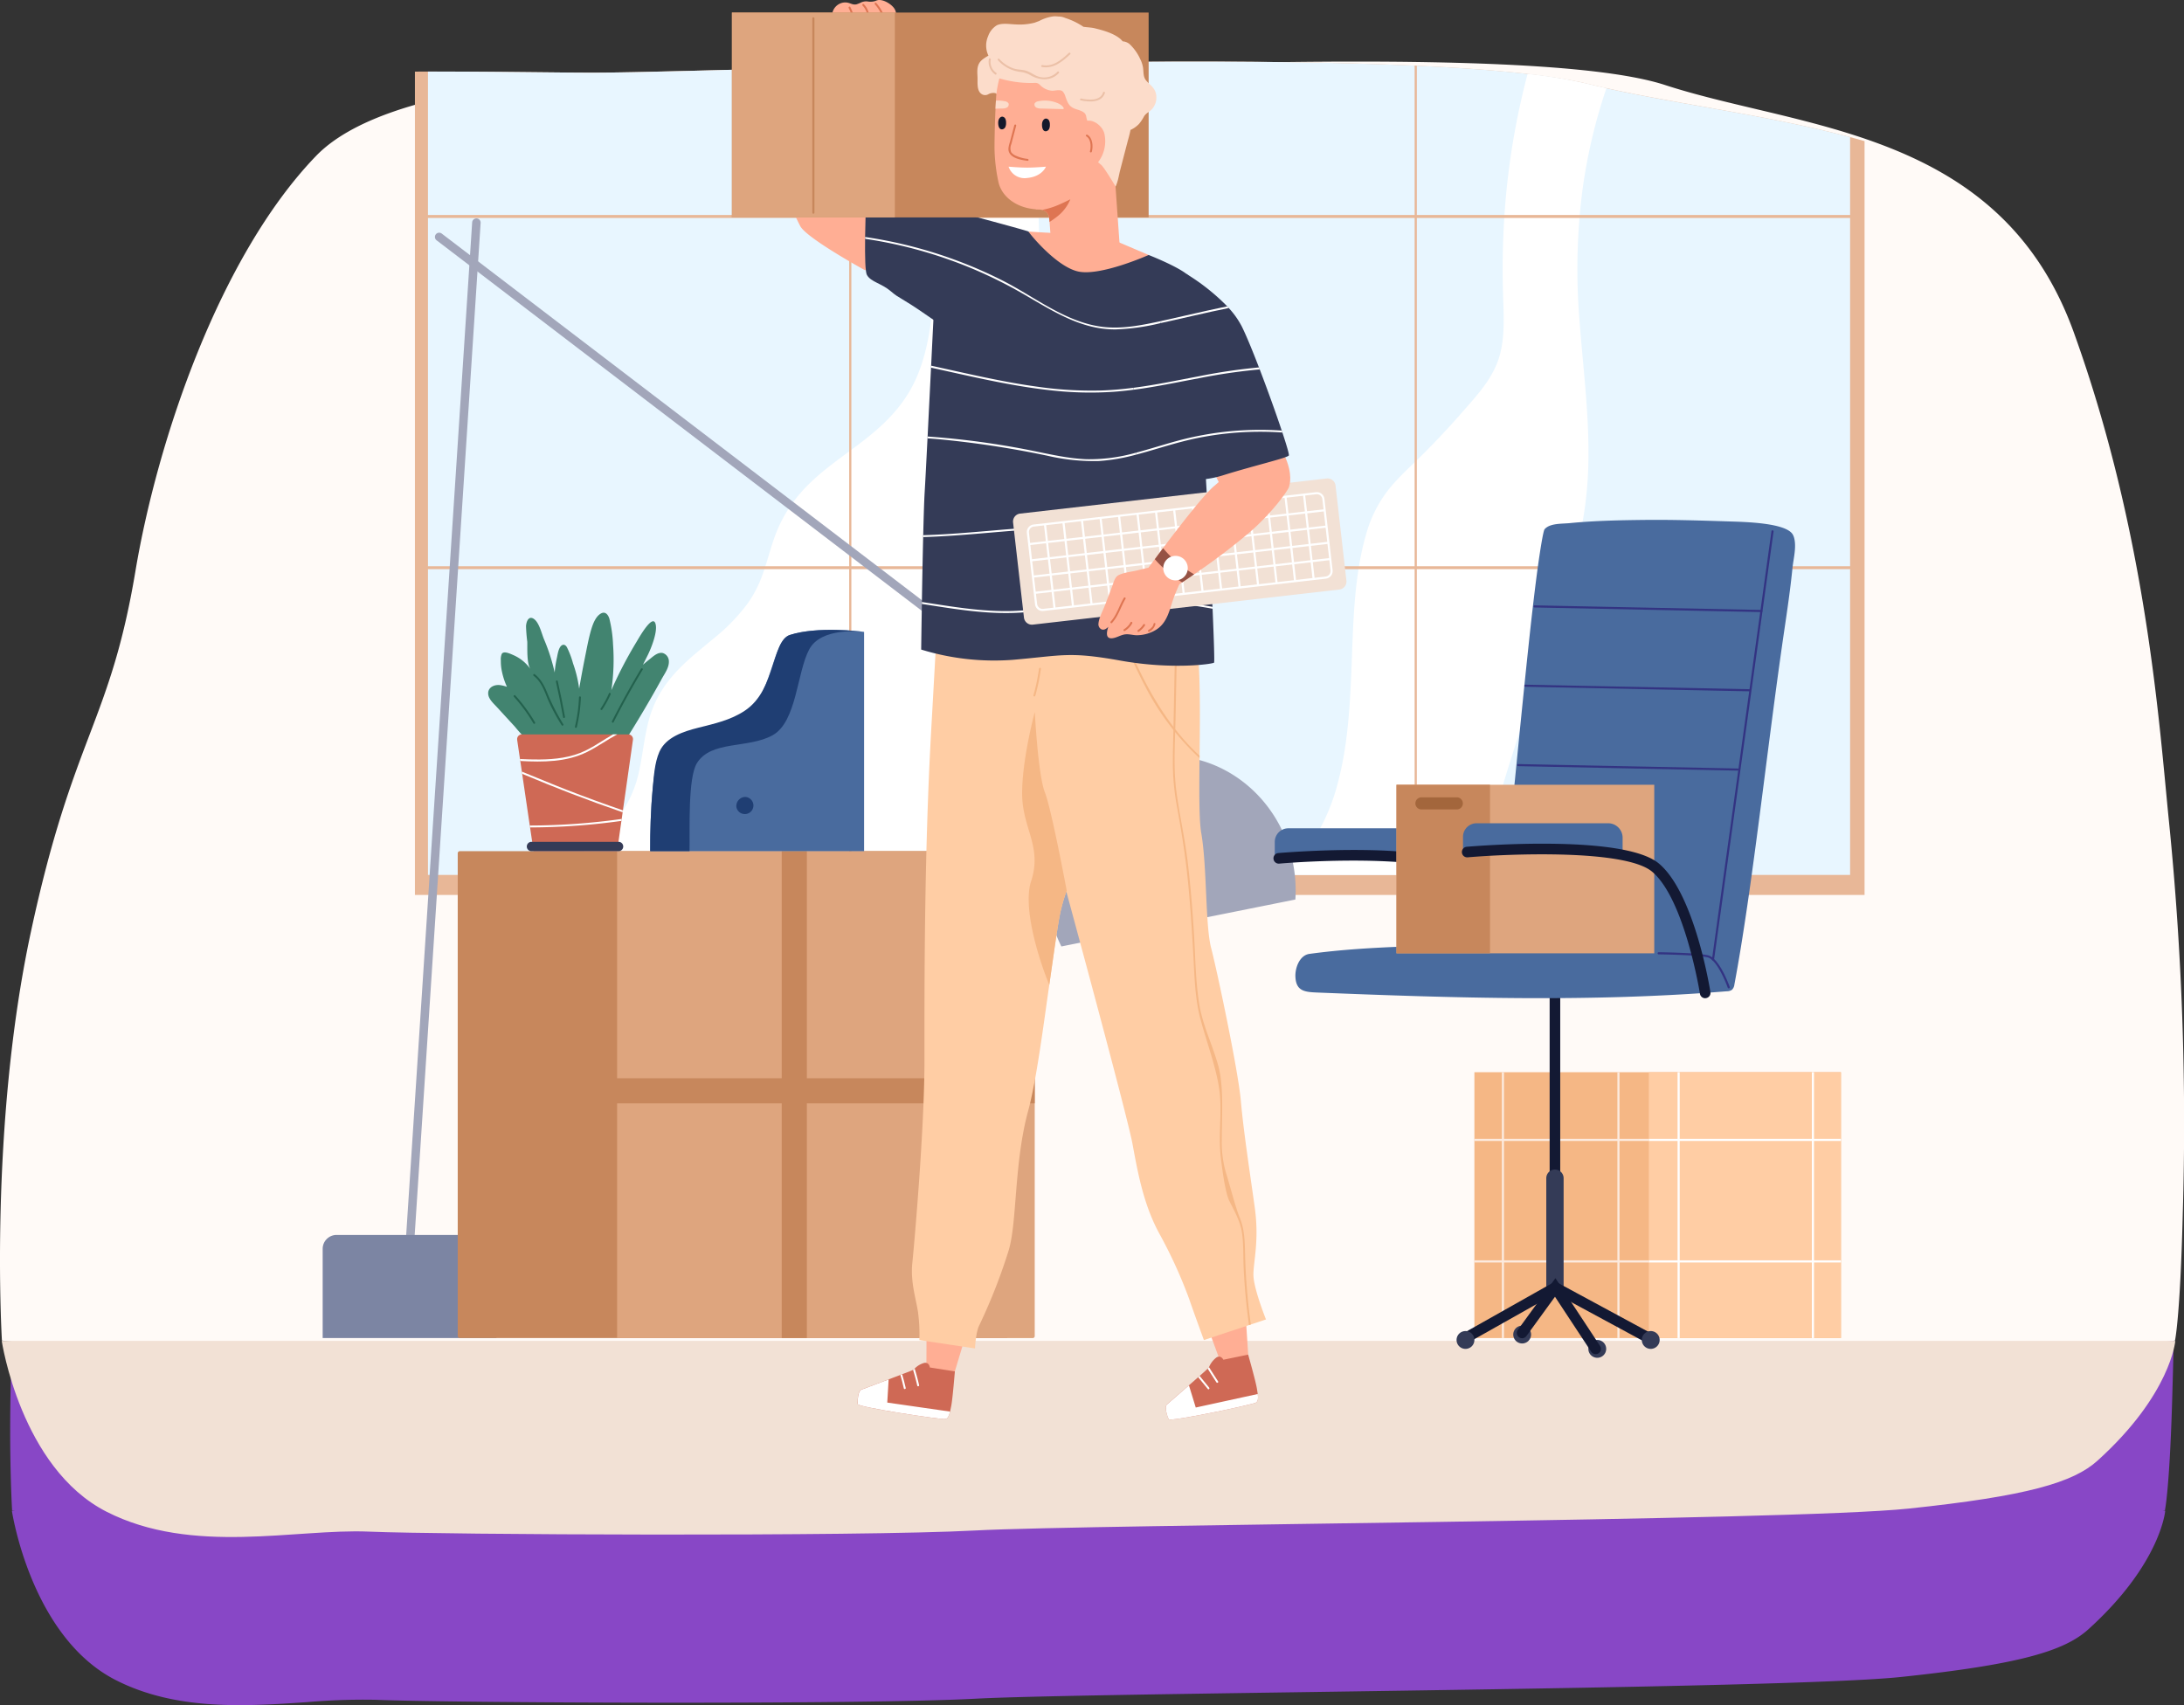 <svg id="more-room-for-the-things-you-love-large-v2" xmlns="http://www.w3.org/2000/svg" xmlns:xlink="http://www.w3.org/1999/xlink" width="643" height="502.094" viewBox="0 0 643 502.094">
  <rect x="0" y="0" width="643" height="502.094" fill="#333333" stroke="none"/>
  <defs>
    <clipPath id="clip-path">
      <rect id="Rectangle_2" data-name="Rectangle 2" width="643" height="414.525" transform="translate(0 18.135)" fill="#fff"/>
    </clipPath>
  </defs>
  <path id="Path_148" data-name="Path 148" d="M637.372,444.79s1.511-6.691,2.263-36.822l0,.01a878.866,878.866,0,0,0-4.007-114.517c-.276-2.731-.56-5.721-.865-8.949-2.835-29.922-7.6-80.253-26.88-133.775-11.133-30.91-32.22-45.685-55.512-54.583q-1.657-.638-3.326-1.23c-11.285-4.022-22.995-6.8-34.268-9.478-9.157-2.174-18.026-4.279-26.147-6.927C457.378,68.326,353.933,72,295.51,74.067c-16.19.574-28.922,1.026-35.7,1.026-3.382,0-7.631-.06-12.555-.13-7.191-.1-15.823-.224-25.3-.209-.989.01-1.989.01-3,.01-43.765.2-103.611,3.513-123.8,24.478-28.16,29.225-46.281,83.023-52.659,121.136-3.716,22.2-8.268,34.21-13.425,47.813a347.444,347.444,0,0,0-17.053,57.365C-.26,382.706,3.563,444.79,3.563,444.79l.833.091h-.89s5.513,37.064,30.572,49.833c17.854,9.1,38.276,7.715,56.264,6.5a191.512,191.512,0,0,1,20.255-.694c21.345.91,142.4,1.5,176.772-.328,13.544-.722,53.307-1.3,98.645-1.959,69.716-1.014,152.616-2.22,173.647-4.431,34.707-3.65,48.075-7.618,55.13-13.993,21.417-19.35,22.678-34.93,22.678-34.93l0,.005h-.792Z" fill="#8847c6" fill-rule="evenodd"/>
  <g id="Group_2" data-name="Group 2" clip-path="url(#clip-path)">
    <path id="Path_149" data-name="Path 149" d="M642.632,357.581c-.76,30.415-2.285,37.169-2.285,37.169L348.654,432.661.569,394.75S-3.291,332.081,9.1,274.394s23.265-61.351,30.765-106.169C46.3,129.753,64.6,75.447,93.021,45.947,113.4,24.785,173.814,21.438,217.991,21.239c1.018,0,2.027,0,3.025-.01,16.114-.025,29.809.342,38.21.342,31.544,0,190.691-9.682,230.975,3.459,18.289,5.962,40.34,9.2,60.984,16.559q1.686.6,3.358,1.241c23.511,8.982,44.8,23.9,56.034,55.1,21.558,59.854,25.14,115.753,28.007,144.068a887.494,887.494,0,0,1,4.045,115.6Z" fill="#fffaf7"/>
    <path id="Path_150" data-name="Path 150" d="M548.953,41.551V263.527H122.16V21.084c1.29,0,2.57,0,3.836-.01,20.435-.024,37.8.325,48.455.325,12.522,0,40.9-.9,75.559-1.749.213-.01.426-.015.639-.019,52.1-1.284,118.164-2.446,165.837-.3l.64.029c21.579.983,39.331,2.66,50.229,5.314,23.193,5.653,51.157,8.725,77.336,15.7q2.138.567,4.258,1.177Z" fill="#e8b797"/>
    <path id="Path_151" data-name="Path 151" d="M544.694,40.374V257.631H126V21.074c20.435-.024,37.8.325,48.455.325,12.523,0,40.906-.9,75.559-1.749.213-.01.426-.015.64-.019,14.595-.358,30.281-.712,46.358-.983,10.329-.174,20.815-.315,31.273-.407,31.368-.267,62.467-.068,88.2,1.09l.64.029c12.306.557,23.364,1.347,32.62,2.408a148.828,148.828,0,0,1,17.609,2.907c1.838.451,3.7.877,5.6,1.3,22.013,4.869,47.63,7.974,71.737,14.4Z" fill="#e8f6ff"/>
    <path id="Path_152" data-name="Path 152" d="M297.011,18.652a59.959,59.959,0,0,0-15.1,20.153c-5.464,11.8-6.032,25.593-6.6,39.138-.561,13.463-1.421,27.735-8.2,38.378-11.2,17.585-31.781,20.264-39.377,42.713-1.17,3.464-2.091,7.078-3.349,10.483a35.21,35.21,0,0,1-4.144,8.018,55.727,55.727,0,0,1-10.181,10.512c-6.664,5.62-14.31,11.06-18.053,20.952-2.51,6.627-2.6,14.3-4.635,21.156a35.071,35.071,0,0,1-9.366,15.042c-3.853,3.812-8.073,6.864-12.132,10.241-.807.668-1.731,1.4-2.669,2.2H274.891c3.746-9.761,8.161-19.068,11.712-28.974a107.871,107.871,0,0,0,5.474-21.263,145.048,145.048,0,0,0,1.13-22.076c-.188-15.347-1.763-30.917.185-46.162a78.224,78.224,0,0,1,5.947-21.383c2.748-6.366,5.712-12.6,6.807-19.94,2.14-14.32-1.493-28.834.018-43.193a39.965,39.965,0,0,1,7.2-19.4c4.024-5.624,8.787-10.3,13.273-15.207.544-.6,1.094-1.192,1.638-1.793-10.457.092-20.943.233-31.272.407Z" fill="#fff"/>
    <path id="Path_153" data-name="Path 153" d="M465.947,55.629a159.345,159.345,0,0,1,7.01-29.653c-1.895-.421-3.761-.848-5.6-1.3a149.828,149.828,0,0,0-17.609-2.907c-.85,3.11-1.578,6.269-2.257,9.335a220.26,220.26,0,0,0-4.877,38.174c-.27,6.448-.259,12.9-.035,19.339.223,6.375.433,13.027-1.991,18.753-2.229,5.261-5.89,9.19-9.245,13.056q-5.711,6.576-11.727,12.639c-3.465,3.5-7.148,6.68-10.383,10.575a37.426,37.426,0,0,0-7.037,13.71c-3.505,12.087-3.761,25.525-4.255,38.334-.455,11.743-1.074,23.6-4.038,34.744a58.491,58.491,0,0,1-5.883,14.664,36.015,36.015,0,0,1-4.1,5.668c-1.61,1.807-3.394,3.323-4.93,5.251a14.994,14.994,0,0,0-1.123,1.623h58.529c.437-3.391,1.048-6.738,1.766-10.033,2.815-12.886,7.092-25.171,10.945-37.52q6.014-19.263,12.025-38.537A152.75,152.75,0,0,0,466,153.341a111.745,111.745,0,0,0,1.656-18.864c.125-13.565-1.66-26.964-2.651-40.422a182.086,182.086,0,0,1,.938-38.421Z" fill="#fff"/>
    <path id="Path_154" data-name="Path 154" d="M548.2,64.175H125.994c-.178,0-.32-.194-.32-.436s.142-.436.32-.436H548.2c.178,0,.32.194.32.436S548.382,64.175,548.2,64.175Z" fill="#e8b797"/>
    <path id="Path_155" data-name="Path 155" d="M548.2,167.6H125.994c-.178,0-.32-.194-.32-.436s.142-.436.32-.436H548.2c.178,0,.32.194.32.436S548.382,167.6,548.2,167.6Z" fill="#e8b797"/>
    <path id="Path_156" data-name="Path 156" d="M250.652,19.63v239.9c0,.242-.143.436-.32.436s-.32-.2-.32-.436V19.65C250.225,19.64,250.438,19.635,250.652,19.63Z" fill="#e8b797"/>
    <path id="Path_157" data-name="Path 157" d="M417.131,19.359V259.535c0,.242-.146.436-.32.436s-.32-.2-.32-.436V19.33Z" fill="#e8b797"/>
  </g>
  <path id="Path_158" data-name="Path 158" d="M640.442,394.842H.512s5.565,37.413,30.859,50.3,55.694,4.94,77.24,5.858,143.742,1.516,178.437-.331S526.87,447.9,561.9,444.221s48.528-7.69,55.649-14.125c21.619-19.533,22.892-35.259,22.892-35.259Z" fill="#f2e1d5"/>
  <path id="Path_159" data-name="Path 159" d="M335.449,228.456a1.246,1.246,0,0,0,.754-2.237L130.05,68.778a1.245,1.245,0,1,0-1.508,1.982L334.7,228.2A1.226,1.226,0,0,0,335.449,228.456Z" fill="#a2a6ba"/>
  <path id="Path_160" data-name="Path 160" d="M120.583,368.889a1.247,1.247,0,0,0,1.241-1.165L141.505,65.637a1.249,1.249,0,0,0-2.493-.162L119.331,367.562a1.252,1.252,0,0,0,1.165,1.327h.087Z" fill="#a2a6ba"/>
  <path id="Path_161" data-name="Path 161" d="M146.167,363.642H99.088A4.09,4.09,0,0,0,95,367.73v26.275h51.167V363.642Z" fill="#7c85a3"/>
  <path id="Path_162" data-name="Path 162" d="M312.483,278.689a40.74,40.74,0,0,1-3.484-10.2c-4.213-21.009,8.42-41.258,28.207-45.222s39.251,9.847,43.458,30.856a40.961,40.961,0,0,1,.711,10.751Z" fill="#a2a6ba"/>
  <path id="Path_163" data-name="Path 163" d="M296.553,250.637H135.386a.625.625,0,0,0-.623.623V393.376a.624.624,0,0,0,.623.623H296.553Z" fill="#c7875c"/>
  <path id="Path_164" data-name="Path 164" d="M181.686,250.637V394.005h122.39a.563.563,0,0,0,.561-.561V251.2a.563.563,0,0,0-.561-.561H181.686Z" fill="#dea57e"/>
  <path id="Path_165" data-name="Path 165" d="M168.193,317.5H304.637v7.391H168.193Z" fill="#c7875c"/>
  <path id="Path_166" data-name="Path 166" d="M230.154,250.637h7.4V394.005h-7.4Z" fill="#c7875c"/>
  <path id="Path_167" data-name="Path 167" d="M434.081,315.721H542v78.284H434.081Z" fill="#f5b785"/>
  <path id="Path_168" data-name="Path 168" d="M485.429,315.721H542v78.284H485.429Z" fill="#ffcda4"/>
  <path id="Path_169" data-name="Path 169" d="M485.436,335.347H542v.623H485.436Z" fill="#fff"/>
  <path id="Path_170" data-name="Path 170" d="M485.436,371.126H542v.624H485.436Z" fill="#fff"/>
  <path id="Path_171" data-name="Path 171" d="M493.9,315.721h.623v78.285H493.9Z" fill="#fff"/>
  <path id="Path_172" data-name="Path 172" d="M533.443,315.721h.623v78.285h-.623Z" fill="#fff"/>
  <path id="Path_173" data-name="Path 173" d="M434.081,335.347h51.355v.623H434.081Z" fill="#fceade"/>
  <path id="Path_174" data-name="Path 174" d="M434.081,371.126h51.355v.624H434.081Z" fill="#fceade"/>
  <path id="Path_175" data-name="Path 175" d="M476.187,315.721h.623v78.285h-.623Z" fill="#fceade"/>
  <path id="Path_176" data-name="Path 176" d="M442.171,315.721h.623v78.285h-.623Z" fill="#fceade"/>
  <path id="Path_177" data-name="Path 177" d="M375.311,251.846V247.9a4,4,0,0,1,3.995-4h38.728a4.261,4.261,0,0,1,4.262,4.263V253.6s-26.767-2.593-32.109-1.745-14.876,0-14.876,0Z" fill="#496b9e"/>
  <path id="Path_178" data-name="Path 178" d="M445.811,289.141a1.4,1.4,0,0,0,.268-.025,1.561,1.561,0,0,0,1.271-1.8c-.156-.909-3.97-22.411-14.409-31.18-10.495-8.819-54.738-5.1-56.614-4.942a1.561,1.561,0,0,0,.268,3.11c12.439-1.072,46.449-2.406,54.339,4.225,9.573,8.04,13.306,29.112,13.344,29.323a1.561,1.561,0,0,0,1.533,1.3Z" fill="#131933"/>
  <path id="Path_179" data-name="Path 179" d="M456.238,291.646h3.116v88.019h-3.116Z" fill="#131933"/>
  <path id="Path_180" data-name="Path 180" d="M527.828,157.421a4.1,4.1,0,0,1,.362.866c.791,2.836-.194,6.232-.474,9.087-.617,6.176-1.527,12.327-2.431,18.466-5.085,34.62-9.3,75.523-14.664,104.117a2.463,2.463,0,0,1-.717,1.5,2.6,2.6,0,0,1-1.471.43c-40.136,3.259-80.3,1.994-120.477.38-3.745-.15-6.369-.343-6.569-4.643-.124-2.574,1.2-6.345,4.145-6.744,18.535-2.53,37.151-2.15,55.823-3.215.86-.05,3.2-33.368,3.427-35.631,1.677-16.652,3.273-33.318,5.036-49.964.792-7.491,1.614-14.976,2.58-22.443.505-3.907,1.82-13.175,2.362-13.8,1.559-1.789,5.024-1.558,7.342-1.783,7.348-.716,14.771-.866,22.15-.947,8.307-.087,16.615.181,24.923.449,4.768.149,16.727.424,18.659,3.883Z" fill="#496b9e"/>
  <path id="Path_181" data-name="Path 181" d="M518.6,180.224a.316.316,0,0,0,.312-.3.313.313,0,0,0-.306-.318l-66.8-1.352a.3.3,0,0,0-.318.305.312.312,0,0,0,.306.318l66.8,1.352Z" fill="#333382"/>
  <path id="Path_182" data-name="Path 182" d="M515.1,203.571a.316.316,0,0,0,.312-.306.312.312,0,0,0-.306-.317l-66.012-1.34a.329.329,0,0,0-.318.3.312.312,0,0,0,.3.318l66.013,1.34Z" fill="#333382"/>
  <path id="Path_183" data-name="Path 183" d="M511.592,226.917a.312.312,0,0,0,.007-.623l-64.617-1.309a.329.329,0,0,0-.318.3.312.312,0,0,0,.306.318l64.616,1.309Z" fill="#333382"/>
  <path id="Path_184" data-name="Path 184" d="M411.135,231.08h75.9v49.634h-75.9Z" fill="#dea57e"/>
  <path id="Path_185" data-name="Path 185" d="M411.135,231.08h27.547v49.634H411.135Z" fill="#c7875c"/>
  <path id="Path_186" data-name="Path 186" d="M418.533,238.347h10.414a1.783,1.783,0,0,0,0-3.565H418.533a1.783,1.783,0,1,0,0,3.565Z" fill="#a3663c"/>
  <path id="Path_187" data-name="Path 187" d="M430.729,250.363v-3.951a3.994,3.994,0,0,1,3.994-3.995h38.734a4.261,4.261,0,0,1,4.263,4.263v5.434s-26.768-2.592-32.109-1.745-14.876,0-14.876,0Z" fill="#496b9e"/>
  <path id="Path_188" data-name="Path 188" d="M508.963,291.048a.223.223,0,0,0,.106-.019.316.316,0,0,0,.193-.4c-.125-.349-3.048-8.544-6.407-9.336-3.228-.76-14.041-.891-14.5-.9a.312.312,0,1,0-.013.623c.113,0,11.2.137,14.366.879,3.029.71,5.933,8.856,5.964,8.937a.306.306,0,0,0,.293.2Z" fill="#333382"/>
  <path id="Path_189" data-name="Path 189" d="M502.032,293.927a1.558,1.558,0,0,0,1.54-1.8c-.187-1.184-4.712-29.068-15.157-37.843-10.495-8.812-54.739-5.1-56.614-4.942a1.561,1.561,0,0,0,.267,3.11c12.44-1.072,46.444-2.412,54.34,4.225,9.567,8.034,14.041,35.668,14.085,35.948a1.559,1.559,0,0,0,1.539,1.315Z" fill="#131933"/>
  <path id="Path_190" data-name="Path 190" d="M455.246,346.983a2.553,2.553,0,1,1,5.105,0v31.579a2.553,2.553,0,1,1-5.105,0Z" fill="#343b57"/>
  <path id="Path_191" data-name="Path 191" d="M485.436,395.563a1.558,1.558,0,0,0,.741-2.929L457.87,377.328,430.7,392.653a1.56,1.56,0,0,0,1.533,2.717l25.677-14.477,26.793,14.49a1.6,1.6,0,0,0,.742.187Z" fill="#131933"/>
  <path id="Path_192" data-name="Path 192" d="M428.833,394.566a2.624,2.624,0,1,1,2.624,2.624A2.623,2.623,0,0,1,428.833,394.566Z" fill="#343b57"/>
  <path id="Path_193" data-name="Path 193" d="M445.524,392.971a2.624,2.624,0,1,1,2.624,2.624A2.62,2.62,0,0,1,445.524,392.971Z" fill="#343b57"/>
  <path id="Path_194" data-name="Path 194" d="M467.636,397.19a2.624,2.624,0,1,1,2.624,2.624A2.62,2.62,0,0,1,467.636,397.19Z" fill="#343b57"/>
  <path id="Path_195" data-name="Path 195" d="M486,397.19a2.624,2.624,0,1,1,2.624-2.624A2.624,2.624,0,0,1,486,397.19Z" fill="#343b57"/>
  <path id="Path_196" data-name="Path 196" d="M469.792,398.748a1.541,1.541,0,0,0,.854-.255,1.558,1.558,0,0,0,.443-2.157l-13.151-19.968-11.062,15.219a1.557,1.557,0,0,0,2.518,1.833l8.414-11.58,10.669,16.2a1.562,1.562,0,0,0,1.3.7Z" fill="#131933"/>
  <path id="Path_197" data-name="Path 197" d="M504.345,282.84a.3.3,0,0,0,.3-.268l17.513-126.061a.305.305,0,0,0-.268-.349.312.312,0,0,0-.349.268L504.033,282.491a.306.306,0,0,0,.268.349Z" fill="#333382"/>
  <path id="Path_198" data-name="Path 198" d="M355.555,390.777l4.406,11.966,4.1,3.9,3.59-5.26L366.493,383.7Z" fill="#ffae94"/>
  <path id="Path_199" data-name="Path 199" d="M344.069,417.919c.4.822,24.848-4.319,25.721-4.911.629-.43.66-1.3.5-2.531-.062-.486-.156-1.028-.249-1.62-.33-2.094-2.562-9.972-2.562-9.972l-7.3,1.5s-.717-1.452-2-.692a6.741,6.741,0,0,0-2.225,2.874c-.019.031-.032.068-.05.093a4.057,4.057,0,0,1-.337.349c-.2.193-.48.449-.816.76-.131.119-.274.243-.424.381-.337.3-.717.641-1.134,1-.137.125-.281.249-.424.374-.212.193-.436.38-.661.586-.143.124-.28.255-.43.374-.53.467-1.078.947-1.633,1.433-2.991,2.611-6.082,5.279-6.481,5.64-.8.717.106,3.528.511,4.344Z" fill="#cf6955"/>
  <path id="Path_200" data-name="Path 200" d="M355.562,403.011c.841,1.352,1.714,2.692,2.574,4.039.2.305.679.025.486-.281-.891-1.4-1.8-2.786-2.674-4.2-.019.031-.031.068-.05.093A3.97,3.97,0,0,1,355.562,403.011Z" fill="#fff"/>
  <path id="Path_201" data-name="Path 201" d="M352.769,405.535c.947,1.172,1.913,2.325,2.848,3.484.225.28.617-.119.393-.4-.929-1.153-1.888-2.3-2.823-3.465-.137.124-.281.249-.424.374Z" fill="#fff"/>
  <path id="Path_202" data-name="Path 202" d="M344.069,417.919c.4.822,24.848-4.319,25.727-4.918.629-.423.654-1.3.5-2.524l-18.249,3.983-2.006-6.525c-2.986,2.611-6.083,5.285-6.482,5.64C342.76,414.292,343.67,417.1,344.069,417.919Z" fill="#fff"/>
  <path id="Path_203" data-name="Path 203" d="M272.79,392.055l-.056,12.745,2.468,5.085,5.2-3.671,5.11-16.97Z" fill="#ffae94"/>
  <path id="Path_204" data-name="Path 204" d="M252.535,413.456c.087.91,24.792,4.643,25.82,4.394.735-.181,1.066-.991,1.352-2.194.113-.479.212-1.015.337-1.6.424-2.076,1.084-10.24,1.084-10.24l-7.366-1.147s-.162-1.608-1.639-1.352a6.165,6.165,0,0,0-2.836,1.676c-.143.131-.256.237-.337.312a1.555,1.555,0,0,1-.137.075c-.224.106-.691.3-1.333.561-.162.062-.343.131-.53.2-.4.156-.86.331-1.353.524-.168.062-.342.131-.523.2-.287.106-.592.225-.891.343-.181.069-.356.143-.542.2-.661.256-1.347.512-2.032.773-3.708,1.4-7.548,2.824-8.046,3.017-1,.392-1.128,3.34-1.041,4.25Z" fill="#cf6955"/>
  <path id="Path_205" data-name="Path 205" d="M268.82,403.379q.7,2.291,1.234,4.631c.081.355.623.2.542-.15q-.561-2.458-1.3-4.861c-.144.131-.256.237-.337.311a1.451,1.451,0,0,1-.137.075Z" fill="#fff"/>
  <path id="Path_206" data-name="Path 206" d="M265.086,404.874c.381,1.3.717,2.624,1.022,3.958.088.355.624.2.549-.143-.312-1.353-.654-2.686-1.047-4.014C265.442,404.737,265.267,404.806,265.086,404.874Z" fill="#fff"/>
  <path id="Path_207" data-name="Path 207" d="M252.535,413.456c.087.91,24.792,4.643,25.82,4.394.736-.181,1.066-.991,1.353-2.194L261.222,413l.406-6.812c-3.709,1.4-7.548,2.824-8.046,3.017-1,.393-1.128,3.34-1.041,4.25Z" fill="#fff"/>
  <path id="Path_208" data-name="Path 208" d="M308.233,241.538s23.471,85.8,25.216,95.423,3.5,18.3,7.971,26.462a139.324,139.324,0,0,1,8.75,19.239c.973,2.93,4.276,11.929,4.276,11.929l13.281-4.406.542-.181,4.456-1.477s-3.7-9.205-3.7-13.181,1.752-10.034.387-19.863-3.3-22.33-4.082-31.3-7-38.342-8.751-45.035-1.171-23.839-2.916-33.885c-.661-3.8-.6-12.409-.5-22.025,0-.231,0-.468.013-.7.162-15.656.386-33.7-2.232-37.924-4.281-6.9-31.884-11.293-34.414-9.205s-5.641-1.328-7,13.032-1.3,53.1-1.3,53.1Z" fill="#ffcda4"/>
  <path id="Path_209" data-name="Path 209" d="M345.328,226.231a70.254,70.254,0,0,0,1.234,11.53c1.271,6.974,2.387,13.942,3.11,21s1.184,14.172,1.6,21.271c.387,6.581.424,13.337,2.082,19.75,1.67,6.463,5.011,15.226,5.734,21.925.685,6.376-.436,12.8.343,19.165.361,2.954,1.221,10.208,2.549,12.863,1.52,3.017,3.178,5.877,3.677,9.28.5,3.422.336,6.949.5,10.4.162,3.465.43,6.924.785,10.377.219,2.137.487,4.269.779,6.394l.543-.181c-.455-3.241-.829-6.494-1.1-9.753q-.486-5.853-.611-11.723c-.081-3.409-.224-6.769-1.552-9.966-1.234-2.948-3.054-10.109-4.038-13.163a32.189,32.189,0,0,1-1.259-9.753c-.013-6.351.685-15.512-1-21.732-1.7-6.239-4.649-11.991-5.659-18.429-1.09-6.974-1.115-14.141-1.564-21.184-.449-7-1-14-1.863-20.965-.848-6.874-2.412-13.637-3.3-20.492-.9-7.068-.362-14.309-.218-21.408q.214-10.808.43-21.608a.281.281,0,0,0-.561,0q-.243,12.35-.486,24.693c-.081,3.9-.225,7.815-.162,11.717Z" fill="#f5b785"/>
  <path id="Path_210" data-name="Path 210" d="M331.019,188.788c1.813,4.443,3.77,8.831,6.014,13.075a76.685,76.685,0,0,0,16.135,21.371c0-.231,0-.468.013-.7-9.841-9.024-16.59-21.6-21.626-33.9-.137-.33-.68-.187-.542.149Z" fill="#f5b785"/>
  <path id="Path_211" data-name="Path 211" d="M270.3,386.57a48.848,48.848,0,0,1,.38,8.021l16.378,2.468s.194-4.93,1.34-6.986a165.984,165.984,0,0,0,8.6-21.982c2.486-8.42,1.527-25.664,5.727-41.071,2.406-8.812,4.5-25.2,6.2-37.026,1.284-8.856,2.338-16.709,3.16-20.847a49.971,49.971,0,0,1,1.97-6.9v-.013c2.623-7.56,6.469-15.842,7.2-27.6.953-15.406,1.913-52.357,1.913-52.357l-46.125-20.318s-1.458,28.1-2.811,51.728c-2.2,38.261-2.057,78.478-2.057,98.608s-3.01,54.153-3.583,59.693,1.147,10.682,1.72,14.584Z" fill="#ffcda4"/>
  <path id="Path_212" data-name="Path 212" d="M254.679,79.579s-17.432-9.56-19.114-13.075a71.734,71.734,0,0,1-3.372-7.591c0-.424,16.728-8.856,18.416-7.167s5.342,4.5,7.311,7.591,3.091,12.371,2.674,14.054-5.9,6.183-5.9,6.183Z" fill="#ffae94"/>
  <path id="Path_213" data-name="Path 213" d="M255.24,80.987c1.265,2.107,4.219,2.387,7.03,4.78s2.25,1.265,10.963,7.311c.548.374,1.066.742,1.583,1.1,7.672,5.372,11.742,8.513,15.431,9.305,2.181.467,1.178-11.736-.162-22.7-.031-.218-.05-.436-.081-.654-1.053-8.538-2.269-16.135-2.269-16.135L255.24,53.577s-.43,8.6-.542,16.192v.555c-.062,5.2.031,9.81.548,10.663Z" fill="#343b57"/>
  <path id="Path_214" data-name="Path 214" d="M245.013,4.049a3.966,3.966,0,0,1,2.849-3.2A3.66,3.66,0,0,1,249.75.833c.9.218,1.4.642,2.406.442a9.031,9.031,0,0,0,1.464-.6A3.6,3.6,0,0,1,255.639.46a4.634,4.634,0,0,0,1.982-.143,4.5,4.5,0,0,1,.941-.3c1.577-.181,3.721,1.109,4.637,2.343.586.792.991,2.144-.043,2.717a12.66,12.66,0,0,1-3.385.735,33.041,33.041,0,0,1-3.739.511c-2.7.2-5.316-.386-8-.062-1.3.156-2.967-.012-2.967-1.689a.254.254,0,0,1,.113-.218.291.291,0,0,1-.175-.318Z" fill="#ffae94"/>
  <path id="Path_215" data-name="Path 215" d="M257.977.883a11.97,11.97,0,0,1,2.4,4.026.281.281,0,0,1-.542.15,11.32,11.32,0,0,0-2.256-3.777C257.354,1,257.752.6,257.977.883Z" fill="#de7552"/>
  <path id="Path_216" data-name="Path 216" d="M254.343,1.245a5.8,5.8,0,0,1,1.614,3.783c.019.361-.548.361-.561,0a5.2,5.2,0,0,0-1.445-3.384c-.25-.262.149-.661.4-.4Z" fill="#de7552"/>
  <path id="Path_217" data-name="Path 217" d="M250.348,2.08a16.8,16.8,0,0,1,1.571,4.768c.043.355-.518.355-.561,0a15.756,15.756,0,0,0-1.5-4.487c-.15-.324.337-.611.486-.287Z" fill="#de7552"/>
  <path id="Path_218" data-name="Path 218" d="M338.174,3.7V64.017H215.484V3.7Z" fill="#c7875c"/>
  <path id="Path_219" data-name="Path 219" d="M215.485,3.7h47.976V64.017H215.485Z" fill="#dea57e"/>
  <path id="Path_220" data-name="Path 220" d="M239.473,62.932a.308.308,0,0,0,.311-.312V5.427a.312.312,0,1,0-.623,0V62.621A.309.309,0,0,0,239.473,62.932Z" fill="#c7875c"/>
  <path id="Path_221" data-name="Path 221" d="M338.173,75.079,325.31,69.594l-22.5-1.409s7.442,27.553,8.75,29.1,15.65,1.969,18.46-2.106S338.173,75.079,338.173,75.079Z" fill="#ffae94"/>
  <path id="Path_222" data-name="Path 222" d="M289.168,17.592a12.345,12.345,0,0,1,1.845-1.2,6.876,6.876,0,0,1-.1-5.727,6.1,6.1,0,0,1,2.606-3.241c1.632-.729,3.87-.274,5.59-.231a17.833,17.833,0,0,0,5.516-.517c.292-.112.585-.218.872-.33l.43-.15A12.079,12.079,0,0,1,310.3,4.8a9.615,9.615,0,0,1,1.334.069,4.6,4.6,0,0,1,1.95.411,20.969,20.969,0,0,1,5.41,2.618c1.128.162,2.294.175,3.4.449,2.349.58,5.31,1.4,7.273,2.967a5.925,5.925,0,0,1,.86.86,3.55,3.55,0,0,1,2.013.785,14.105,14.105,0,0,1,3.21,4.543,8.443,8.443,0,0,1,.773,2.4c.2,1.309,0,2.692.885,3.764,1.171,1.409,2.6,2.107,2.966,4.138a5.169,5.169,0,0,1-1.159,4.275c-.729.841-1.782,1.2-2.381,2.169a12.6,12.6,0,0,1-1.483,2.231,8.027,8.027,0,0,1-2.518,1.782c-.249,1.352-.661,2.686-1,3.995q-1.038,3.983-2.069,7.959c-.462,1.782-.717,4.257-1.976,5.665-1.078,1.209-2.618,1.047-3.945.455-4.194-1.863-7.329-5.628-10.277-9.137-3.278-3.908-7.841-6.432-11.941-9.224-1.858-1.265-3.958-2.468-5.31-4.388a11.793,11.793,0,0,1-1.758-5.441,2.087,2.087,0,0,1-.43-.081c-.43-.118-.76-.542-1.147-.654a3.1,3.1,0,0,0-2.063.374,1.888,1.888,0,0,1-1.7.037c-1.782-.916-1.34-3.5-1.427-5.167-.1-1.982-.23-3.727,1.384-5.054Z" fill="#fcdcca"/>
  <path id="Path_223" data-name="Path 223" d="M293.918,53.434c.9,4.425,5.216,7.647,10.619,8.152,6.725.629,17.033-2.075,21.059-8.358.424-.661.854-1.365,1.3-2.15A20.693,20.693,0,0,0,328,48.847c3.39-8,2.25-18.223,1.751-22.449-.542-4.637-3.708-9.523-3.708-9.523s-13.15-4.332-18.834-4.157c-5.534.168-12.558,8.956-12.558,8.956a31.224,31.224,0,0,0-1.365,6.694c-.025.424-.05.848-.068,1.271-.044.785-.088,1.583-.125,2.375q-.262,5.684-.3,11.38A50.924,50.924,0,0,0,293.918,53.434Z" fill="#ffae94"/>
  <path id="Path_224" data-name="Path 224" d="M304.917,61.617a6.3,6.3,0,0,1,1.191.056h.012a4.879,4.879,0,0,1,.661.143,2.607,2.607,0,0,1,2.075,2.175c.038.305.087.779.144,1.371.4,4.68,1.09,17.021,1.09,17.021l9.187.823,10.75-5.565-1.7-24.15-.324-4.631-.293-4.082s-4.419,1.3-9.186,2.767c-5.553,1.708-11.586,3.665-11.648,4.076-.119.767-1.951,10-1.951,10Z" fill="#ffae94"/>
  <path id="Path_225" data-name="Path 225" d="M295.139,34.357a1.1,1.1,0,0,1,.847.623,2.586,2.586,0,0,1,.218,1.134,2.874,2.874,0,0,1-.18,1.2,1.234,1.234,0,0,1-.885.76c-1.272.212-1.384-1.876-1.166-2.649.15-.53.549-1.072,1.1-1.072h.063Z" fill="#14192b"/>
  <path id="Path_226" data-name="Path 226" d="M308.034,34.918a1.1,1.1,0,0,1,.847.623,2.586,2.586,0,0,1,.218,1.134,2.874,2.874,0,0,1-.18,1.2,1.234,1.234,0,0,1-.885.76c-1.272.212-1.384-1.876-1.166-2.649.15-.53.549-1.072,1.1-1.072h.063Z" fill="#14192b"/>
  <path id="Path_227" data-name="Path 227" d="M304.612,30.456a1.489,1.489,0,0,1,1.072-.636,9.544,9.544,0,0,1,5.578.5,4.73,4.73,0,0,1,1.34.779c.281.243,1.035,1.053.187,1.028-2.094-.056-4.188-.118-6.282-.175a2.939,2.939,0,0,1-1.377-.262,1.032,1.032,0,0,1-.542-1.184c.006-.019.018-.037.024-.062Z" fill="#fcdcca"/>
  <path id="Path_228" data-name="Path 228" d="M293.219,29.639a9.6,9.6,0,0,1,2.637.181,1.449,1.449,0,0,1,1.072.636.191.191,0,0,1,.024.062,1.027,1.027,0,0,1-.542,1.178,2.977,2.977,0,0,1-1.383.256c-.648.019-1.29.031-1.939.056q.057-1.187.125-2.375Z" fill="#fcdcca"/>
  <path id="Path_229" data-name="Path 229" d="M293.918,22.117c1.34-1.564,1.907-3.621,3.172-5.248a20.607,20.607,0,0,1,4.07-3.727,6.662,6.662,0,0,1,1.975-1.278c.848-.224,3.958-1.708,4.73-1.44,2.319.8,2.387,2.443,4.787,2.381,6.2-.156,18.441.386,18.3,9.012-.081,5.067-.262,10.134-.393,15.194-.062,2.443-.106,4.886-.193,7.323a15.756,15.756,0,0,1-.935,5.615,47.177,47.177,0,0,0-1,4.955s-3.347-5.671-4.294-6.413c-.293-.231-.58-.474-.848-.723a10.157,10.157,0,0,0,1.857-8.414c-.542-2.194-3.041-4.1-5.01-3.8-.4-.81-.169-1.757-1-2.406-1.053-.823-2.436-.841-3.533-1.558-1.135-.742-1.465-1.92-1.92-3.116a3.71,3.71,0,0,0-.866-1.608c-.854-.623-2.132-.112-3.091-.15a5.588,5.588,0,0,1-3.6-1.764c-.748-.735-1.384-.511-2.394-.511-1.1,0-2.206-.05-3.3-.156A33.342,33.342,0,0,1,293.949,23a6.122,6.122,0,0,0-.031-.885Z" fill="#fcdcca"/>
  <path id="Path_230" data-name="Path 230" d="M320.124,39.68c1.583.91,1.745,3.428,1.315,5a.281.281,0,0,1-.542-.15c.362-1.321.287-3.6-1.053-4.369a.282.282,0,0,1,.286-.486Z" fill="#de7552"/>
  <path id="Path_231" data-name="Path 231" d="M291.144,17.386c.063-.355.6-.206.542.149a3.926,3.926,0,0,0,1.6,3.908c.293.206.012.7-.287.486A4.528,4.528,0,0,1,291.144,17.386Z" fill="#ebc0a7"/>
  <path id="Path_232" data-name="Path 232" d="M294.2,17.349a10.207,10.207,0,0,0,4.119,2.773c1.265.442,2.612.33,3.858.729,1.465.467,2.562,1.564,4.145,1.851a5.405,5.405,0,0,0,5.016-1.583c.25-.268.642.131.4.4-2.225,2.4-5.665,2.213-8.326.648a7.575,7.575,0,0,0-3.147-1.01,10.493,10.493,0,0,1-2.493-.648,10.819,10.819,0,0,1-3.964-2.767c-.243-.268.15-.667.4-.4Z" fill="#ebc0a7"/>
  <path id="Path_233" data-name="Path 233" d="M306.887,19.169c3.178.592,5.659-1.589,7.809-3.6.262-.249.661.15.4.4-2.325,2.169-4.961,4.381-8.358,3.746C306.382,19.642,306.532,19.1,306.887,19.169Z" fill="#ebc0a7"/>
  <path id="Path_234" data-name="Path 234" d="M318.33,29.016c2.075.449,5.627.823,6.425-1.795.106-.343.648-.2.542.15-.9,2.96-4.7,2.711-7.117,2.188C317.825,29.483,317.974,28.941,318.33,29.016Z" fill="#ebc0a7"/>
  <path id="Path_235" data-name="Path 235" d="M306.781,61.811a2.606,2.606,0,0,1,2.075,2.175c.038.305.087.779.144,1.371a27.924,27.924,0,0,0,2.567-1.851,12.022,12.022,0,0,0,2.556-2.9,11.108,11.108,0,0,0,1-1.926c-.131.062-2.213,1.147-4.257,1.963a21.385,21.385,0,0,1-3.272,1c-.5.106-.81.156-.81.156Z" fill="#de7552"/>
  <path id="Path_236" data-name="Path 236" d="M297.414,41.493c.4-1.539.81-3.085,1.221-4.624a.281.281,0,0,1,.542.15c-.473,1.8-.959,3.6-1.421,5.4a3.1,3.1,0,0,0-.043,2.406,3.319,3.319,0,0,0,1.508,1.091,11.175,11.175,0,0,0,3.328.873c.355.044.362.6,0,.561-1.739-.206-4.786-.692-5.509-2.63C296.653,43.687,297.152,42.484,297.414,41.493Z" fill="#de7552"/>
  <path id="Path_237" data-name="Path 237" d="M307.94,49.078s-3.21.28-5.5.28-5.5-.28-5.5-.28a4.971,4.971,0,0,0,5.5,3.328C306.874,51.982,307.94,49.078,307.94,49.078Z" fill="#fff"/>
  <path id="Path_238" data-name="Path 238" d="M271.207,191.268a73.063,73.063,0,0,0,27.048,3.017c14.615-1.266,16.447-2.481,31.629.236s26.986,1.029,27.553.605c.162-.125-.037-6.556-.436-15.88-.013-.187-.019-.374-.031-.561-.25-5.752-.574-12.552-.941-19.625-.013-.194-.025-.381-.031-.574-.3-5.783-.624-11.742-.954-17.444-.249-4.338-.505-8.538-.754-12.4-.013-.193-.025-.374-.038-.561-.461-7.186-.909-13.169-1.277-16.715-.025-.2-.044-.38-.062-.561-.088-.835-.181-1.5-.256-1.988-.76-4.606-.835-10.651-.991-15.924,0-.193-.012-.38-.019-.573-.155-5.266-.417-9.666-1.52-10.913a6.087,6.087,0,0,0-.81-.742l-.032-.025c-3.184-2.462-11.106-5.559-11.106-5.559s-14.1,6.295-20.7,4.874c-6.582-1.415-14.659-11.523-14.659-11.76,0-.162-15.082-4.207-15.082-4.207l-7.759,12.085-.312.486-4.325,6.743s-.212,4.4-.53,10.875c-.2,3.92-.43,8.595-.673,13.518,0,.193-.019.38-.025.573-.336,6.775-.7,13.98-1.009,20.268-.013.187-.019.368-.032.548-.361,7.161-.666,13.076-.829,15.724s-.3,7.348-.436,12.789c0,.187,0,.374-.012.555-.15,6.139-.281,13.138-.38,19.121v.561C271.282,185.453,271.207,191.268,271.207,191.268Z" fill="#343b57"/>
  <path id="Path_239" data-name="Path 239" d="M254.7,70.324a130.2,130.2,0,0,1,15.013,3.116q5.049,1.356,9.96,3.116,5.3,1.879,10.414,4.226,5.132,2.347,10.046,5.129c8.9,5.048,17.638,11.187,28.308,11.087a64.391,64.391,0,0,0,13.193-1.839c1.178-.256,2.337-.517,3.5-.773,2.181-.486,4.356-.991,6.531-1.483,3.366-.767,6.731-1.521,10.115-2.194-.143-.162-.3-.324-.442-.486-.586.112-1.165.237-1.745.355-2.655.549-5.3,1.147-7.94,1.751-3,.686-6,1.377-9,2.032l-.691.149c-5.647,1.222-11.468,2.431-17.264,1.745-10.869-1.284-19.875-8.719-29.348-13.549q-2.636-1.346-5.341-2.568-4.926-2.234-10.028-4.051a132.231,132.231,0,0,0-25.272-6.3v.555Z" fill="#fff"/>
  <path id="Path_240" data-name="Path 240" d="M274.118,108.26c11.7,2.549,23.384,5.391,35.312,6.675a102.557,102.557,0,0,0,18.342.436c1.951-.143,3.889-.343,5.833-.6,4.307-.549,8.6-1.334,12.858-2.157q3.252-.636,6.519-1.246a170.089,170.089,0,0,1,17.911-2.6c-.081-.2-.149-.386-.224-.586a169.822,169.822,0,0,0-17.75,2.618c-3.072.579-6.145,1.19-9.217,1.763-3.3.617-6.625,1.185-9.96,1.615-3.166.417-6.35.7-9.554.81a111.906,111.906,0,0,1-18.709-1.11c-10.514-1.427-20.916-3.932-31.342-6.2,0,.193-.019.38-.025.574Z" fill="#fff"/>
  <path id="Path_241" data-name="Path 241" d="M273.077,129.076c1.091.075,2.188.162,3.278.255a286.134,286.134,0,0,1,32.078,4.874,60.552,60.552,0,0,0,15.082,1.552,55.757,55.757,0,0,0,11.119-1.926c1.028-.268,2.05-.555,3.072-.847,4.9-1.409,9.741-2.961,14.746-3.983.611-.125,1.228-.249,1.845-.355a91.523,91.523,0,0,1,13.736-1.471,93.29,93.29,0,0,1,9.535.181c-.062-.187-.125-.374-.193-.574a94.326,94.326,0,0,0-12.446-.018,91.521,91.521,0,0,0-10.676,1.321c-1.334.237-2.661.511-3.982.81-4.968,1.134-9.8,2.761-14.709,4.107l-1.121.3a50.141,50.141,0,0,1-14.609,1.92c-5.4-.218-10.676-1.452-15.955-2.518a242.355,242.355,0,0,0-30.769-4.169c-.012.187-.018.367-.031.548Z" fill="#fff"/>
  <path id="Path_242" data-name="Path 242" d="M271.8,158.15c9.916-.287,19.781-1.409,29.678-2.107a191.46,191.46,0,0,1,31.748.337c7.591.723,15.194,1.763,22.8,2.68-.013-.194-.025-.381-.031-.574-8.838-1.059-17.663-2.287-26.531-3a195.782,195.782,0,0,0-31.068.225c-8.763.685-17.694,1.632-26.587,1.882,0,.187,0,.374-.013.554Z" fill="#fff"/>
  <path id="Path_243" data-name="Path 243" d="M271.413,177.837c.505.075,1,.15,1.508.231,9.062,1.409,18.217,2.9,27.422,2.325,9.748-.617,19.258-3.054,29.049-3.36A137.536,137.536,0,0,1,357,179.246c-.012-.187-.018-.374-.031-.561q-1.056-.187-2.112-.355a130.5,130.5,0,0,0-28.987-1.7c-9.866.648-19.52,3.272-29.441,3.315-8.377.038-16.7-1.408-25.011-2.68v.561Z" fill="#fff"/>
  <path id="Path_244" data-name="Path 244" d="M304.089,183.927l90.232-10.334a2.363,2.363,0,0,0,2.081-2.623l-3.2-27.99a2.364,2.364,0,0,0-2.624-2.081l-90.232,10.333a2.364,2.364,0,0,0-2.081,2.624l3.2,27.989A2.366,2.366,0,0,0,304.089,183.927Z" fill="#f2e1d5"/>
  <path id="Path_245" data-name="Path 245" d="M306.956,179.919a1.813,1.813,0,0,0,.255-.012l83.152-9.517a2.249,2.249,0,0,0,1.976-2.487l-2.406-21a2.244,2.244,0,0,0-2.487-1.976L304.3,154.448a2.249,2.249,0,0,0-1.976,2.486l2.406,21a2.249,2.249,0,0,0,2.231,1.994Zm.187-.635a1.621,1.621,0,0,1-1.8-1.428l-2.406-21a1.628,1.628,0,0,1,1.427-1.8l83.152-9.517a1.624,1.624,0,0,1,1.8,1.427l2.406,21a1.629,1.629,0,0,1-1.428,1.8Z" fill="#fff"/>
  <path id="Path_246" data-name="Path 246" d="M389.992,149.941l.07.619-87,9.958L303,159.9Z" fill="#fff"/>
  <path id="Path_247" data-name="Path 247" d="M390.54,154.732l.071.619-87,9.958-.071-.619Z" fill="#fff"/>
  <path id="Path_248" data-name="Path 248" d="M391.089,159.517l.07.619-87,9.958-.07-.619Z" fill="#fff"/>
  <path id="Path_249" data-name="Path 249" d="M391.642,164.295l.071.619-87,9.958-.071-.619Z" fill="#fff"/>
  <path id="Path_250" data-name="Path 250" d="M307.963,154.331l2.831,24.844-.619.07L307.344,154.4Z" fill="#fff"/>
  <path id="Path_251" data-name="Path 251" d="M313.4,153.709l2.83,24.843-.619.071-2.831-24.844Z" fill="#fff"/>
  <path id="Path_252" data-name="Path 252" d="M318.849,153.086l2.831,24.843-.62.071-2.83-24.844Z" fill="#fff"/>
  <path id="Path_253" data-name="Path 253" d="M324.329,152.451l2.831,24.843-.619.07-2.831-24.843Z" fill="#fff"/>
  <path id="Path_254" data-name="Path 254" d="M329.766,151.828l2.831,24.843-.62.071-2.83-24.844Z" fill="#fff"/>
  <path id="Path_255" data-name="Path 255" d="M335.216,151.211l2.83,24.843-.619.071-2.83-24.843Z" fill="#fff"/>
  <path id="Path_256" data-name="Path 256" d="M340.652,150.588l2.831,24.844-.62.07-2.83-24.843Z" fill="#fff"/>
  <path id="Path_257" data-name="Path 257" d="M345.988,150l2.831,24.843-.619.071-2.831-24.844Z" fill="#fff"/>
  <path id="Path_258" data-name="Path 258" d="M351.538,149.349l2.83,24.843-.619.071-2.83-24.844Z" fill="#fff"/>
  <path id="Path_259" data-name="Path 259" d="M357.006,148.719l2.83,24.843-.619.071-2.831-24.844Z" fill="#fff"/>
  <path id="Path_260" data-name="Path 260" d="M362.454,148.09l2.831,24.843-.62.071-2.83-24.844Z" fill="#fff"/>
  <path id="Path_261" data-name="Path 261" d="M367.884,147.473l2.831,24.844-.619.07-2.831-24.843Z" fill="#fff"/>
  <path id="Path_262" data-name="Path 262" d="M373.328,146.857l2.83,24.843-.619.071-2.83-24.844Z" fill="#fff"/>
  <path id="Path_263" data-name="Path 263" d="M378.777,146.227l2.83,24.844-.619.07-2.83-24.843Z" fill="#fff"/>
  <path id="Path_264" data-name="Path 264" d="M384.232,145.6l2.83,24.844-.619.07-2.83-24.843Z" fill="#fff"/>
  <path id="Path_265" data-name="Path 265" d="M323.415,183.465c.225-1.776,1.315-3.695,1.951-5.366q1.038-2.73,2.082-5.472c.454-1.19.716-2.729,1.975-3.322,1.6-.76,3.746-.947,5.466-1.364,1.1-.268,2.2-.543,3.3-.8.928-.231,1.863-.462,2.786-.686a.322.322,0,0,1,.286.555c.773.386,1.54.779,2.306,1.171.449.231.9.455,1.353.686a18.877,18.877,0,0,1,2.692,2.25l-.031.081c-.062.143-.2.449-.374.854-.455,1.034-1.159,2.667-1.452,3.434-1.459,3.876-1.907,8.014-5.734,10.158a10.977,10.977,0,0,1-5.229,1.409c-1.1.019-2.231-.362-3.328-.274-1.352.093-2.518.941-3.833,1.14-2.044.318-1.969-1.415-1.333-3.353-.624.673-1.328,1.047-2.051.729a1.679,1.679,0,0,1-.816-1.826Z" fill="#ffae94"/>
  <path id="Path_266" data-name="Path 266" d="M326.993,183.041c1.845-2,2.5-4.705,3.889-6.992a.282.282,0,0,1,.486.286c-1.409,2.338-2.094,5.067-3.976,7.1C327.149,183.708,326.75,183.309,326.993,183.041Z" fill="#de7552"/>
  <path id="Path_267" data-name="Path 267" d="M330.894,185.3a5.469,5.469,0,0,0,1.969-2.057c.175-.318.661-.031.486.287a6.141,6.141,0,0,1-2.168,2.262.282.282,0,0,1-.287-.486Z" fill="#de7552"/>
  <path id="Path_268" data-name="Path 268" d="M335.007,185.535a6.081,6.081,0,0,0,1.6-1.646c.2-.3.685-.019.486.287a6.894,6.894,0,0,1-1.8,1.851c-.3.206-.58-.281-.287-.486Z" fill="#de7552"/>
  <path id="Path_269" data-name="Path 269" d="M338.1,185.528c.642-.424,1.408-.966,1.514-1.795.044-.355.611-.361.561,0a3.393,3.393,0,0,1-1.789,2.281C338.08,186.214,337.8,185.728,338.1,185.528Z" fill="#de7552"/>
  <path id="Path_270" data-name="Path 270" d="M338.173,167.13l7.56,5.852s.53-.336,1.452-.941c.256-.162.536-.349.835-.548.954-.63,2.163-1.434,3.54-2.381a196,196,0,0,0,15.968-12.041c6.961-5.952,11.492-12.4,11.935-13.586,1.034-2.786-6.4-8.813-9.093-9.56s-8.408,5.428-12.9,9.18c-2.948,2.455-10.327,12.009-15.064,18.3-.928,1.234-1.751,2.337-2.424,3.247-1.135,1.521-1.826,2.468-1.826,2.468Z" fill="#ffae94"/>
  <path id="Path_271" data-name="Path 271" d="M379.575,143.024s1.283-3.31-1.527-9.156-3.185-7.809-5.061-7.809-15.5,2.905-15.5,2.905v5.578l-.847,3.047,3.321,6.656h14.447l5.167-1.215Z" fill="#ffae94"/>
  <path id="Path_272" data-name="Path 272" d="M334.434,133.3c.063.181.125.362.193.536,1.365,3.6,3.391,6.021,5.815,6.1,4.73.149,8.688,1.826,14.6,1.121a28.376,28.376,0,0,0,5.1-1.121c8.993-2.811,18.747-5.061,19.307-5.809.162-.218-.61-2.892-1.894-6.762-.063-.187-.125-.374-.193-.573-1.677-5.03-4.132-11.873-6.482-18.012-.081-.2-.15-.386-.224-.586-1.945-5.054-3.808-9.573-5.08-12.115a24.7,24.7,0,0,0-3.808-5.372c-.143-.162-.3-.324-.442-.486a62.241,62.241,0,0,0-12.016-9.554.317.317,0,0,1-.031-.025s-3.559,6.295-7.329,13.861c-.106.212-.212.43-.325.654-3.247,6.575-6.587,13.992-7.89,19.034a.285.285,0,0,1-.018.068c-.044.175-.088.349-.125.524A35.343,35.343,0,0,0,334.434,133.3Z" fill="#343b57"/>
  <path id="Path_273" data-name="Path 273" d="M341.626,95.153c1.178-.256,2.337-.517,3.5-.773,2.181-.486,4.356-.991,6.531-1.483,3.366-.767,6.731-1.521,10.115-2.194-.143-.162-.3-.324-.442-.486-.586.112-1.166.237-1.745.355-2.655.549-5.3,1.147-7.94,1.751-3,.686-6,1.377-9,2.032l-.691.149c-.106.212-.212.43-.324.654Z" fill="#fff"/>
  <path id="Path_274" data-name="Path 274" d="M333.6,114.779c4.307-.549,8.594-1.334,12.857-2.157q3.254-.635,6.519-1.246a170.072,170.072,0,0,1,17.912-2.6c-.081-.2-.15-.386-.224-.586a169.786,169.786,0,0,0-17.75,2.618c-3.073.579-6.145,1.19-9.218,1.764-3.3.617-6.625,1.184-9.959,1.614a.248.248,0,0,1-.019.068c-.043.175-.087.349-.124.524Z" fill="#fff"/>
  <path id="Path_275" data-name="Path 275" d="M334.434,133.3c.063.181.125.362.193.536,1.029-.268,2.051-.554,3.073-.847,4.9-1.409,9.741-2.961,14.746-3.983.61-.124,1.227-.249,1.844-.355a91.668,91.668,0,0,1,13.736-1.471,93.885,93.885,0,0,1,9.536.181c-.063-.187-.125-.374-.193-.573a94.154,94.154,0,0,0-12.446-.019,91.737,91.737,0,0,0-10.676,1.321c-1.334.237-2.662.511-3.983.81-4.967,1.135-9.8,2.761-14.708,4.107l-1.122.3Z" fill="#fff"/>
  <path id="Path_276" data-name="Path 276" d="M303.565,259.506C301.11,267,305.578,281.9,308.925,290c1.284-8.857,2.337-16.709,3.16-20.848a50.106,50.106,0,0,1,1.969-6.905v-.012s-4.456-23.908-6.444-28.968-2.954-23.614-2.954-23.614-3.727,13.686-3.727,23.994,6.014,15.556,2.636,25.864Z" fill="#f5b785"/>
  <path id="Path_277" data-name="Path 277" d="M304.263,204.717a55.8,55.8,0,0,0,1.633-7.809c.05-.355.61-.355.561,0a56.731,56.731,0,0,1-1.652,7.959A.281.281,0,0,1,304.263,204.717Z" fill="#f5b785"/>
  <path id="Path_278" data-name="Path 278" d="M340.005,164.662a30.531,30.531,0,0,0,3.559,3.515,45.255,45.255,0,0,0,4.007,3.017c.15.106.306.206.462.3.953-.629,2.162-1.433,3.54-2.38a34.5,34.5,0,0,1-9.15-7.7c-.928,1.234-1.751,2.337-2.424,3.247Z" fill="#965244"/>
  <path id="Path_279" data-name="Path 279" d="M342.479,167.292a3.609,3.609,0,1,1,3.609,3.609A3.606,3.606,0,0,1,342.479,167.292Z" fill="#fff"/>
  <path id="Path_280" data-name="Path 280" d="M191.426,250.637H254.4V186.064h-.062c-.978-.131-13.667-1.708-21.769.9-5.422,1.745-4.874,18.042-14.154,24.225s-17.519,3.982-23.334,9.417c-3.907,3.652-3.652,30.033-3.652,30.033Z" fill="#496b9e"/>
  <path id="Path_281" data-name="Path 281" d="M191.426,250.637h11.58c.125-6.519-.524-21.595,2.194-25.951,4.182-6.713,15.038-4.22,22.212-8.152s7.167-18.417,10.825-25.3c3.5-6.6,15.139-5.292,16.1-5.167-.979-.131-13.668-1.708-21.77.9-5.422,1.745-4.007,16.123-13.281,22.3-4.225,2.817-8.95,3.814-13.786,5.042-4.244,1.078-9.454,2.73-11.368,7.08-1.421,3.234-1.626,7.211-1.95,10.676-.574,6.163-.786,12.39-.761,18.578Z" fill="#1f3e73"/>
  <path id="Path_282" data-name="Path 282" d="M216.791,237.543a2.525,2.525,0,1,0,2.5-2.879A2.708,2.708,0,0,0,216.791,237.543Z" fill="#1f3e73"/>
  <path id="Path_283" data-name="Path 283" d="M143.731,203.907c.187-1.676,1.957-2.349,3.446-2.175a9.714,9.714,0,0,1,2.076.511,21.332,21.332,0,0,1-1.571-4.973,14.136,14.136,0,0,1-.224-2.761,4.008,4.008,0,0,1,.3-2.019c.636-.885,2.511.043,3.228.342a12.034,12.034,0,0,1,5.217,4.22c-1.166-1.658-.917-6.077-.96-8.046a46.654,46.654,0,0,1-.374-4.656c.143-1.77,1-3.085,2.387-2.05,1.552,1.159,2.212,4.313,2.948,6.033a55.684,55.684,0,0,1,3.1,9.691,30.775,30.775,0,0,1,.642-4.263c.231-1,.48-3.141,1.477-3.752.624-.38,1.147.013,1.477.561a25.151,25.151,0,0,1,1.8,4.749,35.829,35.829,0,0,1,1.813,7.473q.795-4.656,1.727-9.293c.548-2.692,1.034-5.447,1.813-8.089.486-1.627,1.3-3.914,2.9-4.774,1.3-.7,2.132.43,2.468,1.589a38.155,38.155,0,0,1,1.072,7.61,60.914,60.914,0,0,1-.5,13.393c.816-1.851,1.67-3.683,2.58-5.491q2.207-4.394,4.755-8.607c.779-1.283,5.235-9.3,5.778-4.867.28,2.306-1.334,6.469-2.356,8.557-.48.978-.973,1.944-1.459,2.917.611-.524,1.228-1.035,1.858-1.533,1.072-.848,2.468-2.244,3.982-1.914a2.567,2.567,0,0,1,1.795,2.481c.069,1.819-1.271,3.621-2.1,5.135q-1.7,3.094-3.472,6.158-3.422,5.918-7.067,11.7c-1.11,3.652-4.793,5.26-8.351,5.54a39.777,39.777,0,0,1-14.054-1.764c-.455-.13-.91-.268-1.365-.411a.886.886,0,0,0,.062.106.282.282,0,0,1-.486.287c-.125-.218-.256-.443-.38-.661a10.91,10.91,0,0,1-3.1-1.62A46.385,46.385,0,0,1,151.608,214q-2.673-2.916-5.353-5.833c-1.016-1.1-2.7-2.555-2.512-4.244Z" fill="#428470"/>
  <path id="Path_284" data-name="Path 284" d="M169.277,213.96a44.228,44.228,0,0,0,1.184-8.626c.012-.361.573-.361.561,0a44.751,44.751,0,0,1-1.2,8.775A.281.281,0,0,1,169.277,213.96Z" fill="#23614d"/>
  <path id="Path_285" data-name="Path 285" d="M164.21,200.561q1.188,5.235,2.126,10.52c.062.355-.48.505-.543.149q-.935-5.281-2.125-10.52C163.587,200.355,164.129,200.205,164.21,200.561Z" fill="#23614d"/>
  <path id="Path_286" data-name="Path 286" d="M157.4,198.51c1.933,1.458,2.936,3.571,3.827,5.765a62.354,62.354,0,0,0,4.618,8.981.282.282,0,0,1-.486.286,55.274,55.274,0,0,1-4.045-7.547c-1.047-2.53-1.932-5.273-4.2-6.993-.287-.218,0-.7.286-.486Z" fill="#23614d"/>
  <path id="Path_287" data-name="Path 287" d="M151.7,204.774a47.535,47.535,0,0,1,5.827,7.94.282.282,0,0,1-.486.286,47.48,47.48,0,0,0-5.74-7.828C151.054,204.9,151.452,204.506,151.7,204.774Z" fill="#23614d"/>
  <path id="Path_288" data-name="Path 288" d="M176.83,208.644a28.663,28.663,0,0,0,2.462-4.481c.144-.331.63-.044.486.286a28.871,28.871,0,0,1-2.461,4.481C177.117,209.23,176.631,208.949,176.83,208.644Z" fill="#23614d"/>
  <path id="Path_289" data-name="Path 289" d="M180.165,212.377q4-7.872,8.557-15.45a.282.282,0,0,1,.486.287q-4.552,7.572-8.557,15.449C180.489,212.988,180,212.7,180.165,212.377Z" fill="#23614d"/>
  <path id="Path_290" data-name="Path 290" d="M152.256,217.843l.836,5.659.087.579.461,3.129.094.648,2.237,15.232.087.561.623,4.225.406,2.761h24.6l.393-2.761.873-6.157.087-.574.274-1.975.081-.561,2.954-20.779a1.392,1.392,0,0,0-1.377-1.583H153.64a1.386,1.386,0,0,0-1.371,1.59Z" fill="#cf6955"/>
  <path id="Path_291" data-name="Path 291" d="M156.476,250.637h25.633a1.377,1.377,0,1,0,0-2.754H156.476a1.377,1.377,0,1,0,0,2.754Z" fill="#343b57"/>
  <path id="Path_292" data-name="Path 292" d="M153.091,223.5l.088.579c6.718.362,13.611.356,19.694-2.673,3.072-1.527,5.833-3.54,8.837-5.161h-1.221c-2.73,1.558-5.285,3.409-8.127,4.787-4.2,2.038-8.919,2.58-13.537,2.611C156.912,223.658,155.005,223.6,153.091,223.5Z" fill="#fff"/>
  <path id="Path_293" data-name="Path 293" d="M183.031,241.146a195.715,195.715,0,0,1-27.06,1.938l.087.561a196.1,196.1,0,0,0,26.892-1.926l.088-.573Z" fill="#fff"/>
  <path id="Path_294" data-name="Path 294" d="M153.64,227.21l.093.648c.318.131.636.256.948.393q6.543,2.739,13.156,5.3,7.685,2.955,15.469,5.628l.08-.561q-8.264-2.843-16.409-6C162.5,230.875,158.09,229,153.64,227.21Z" fill="#fff"/>
</svg>
